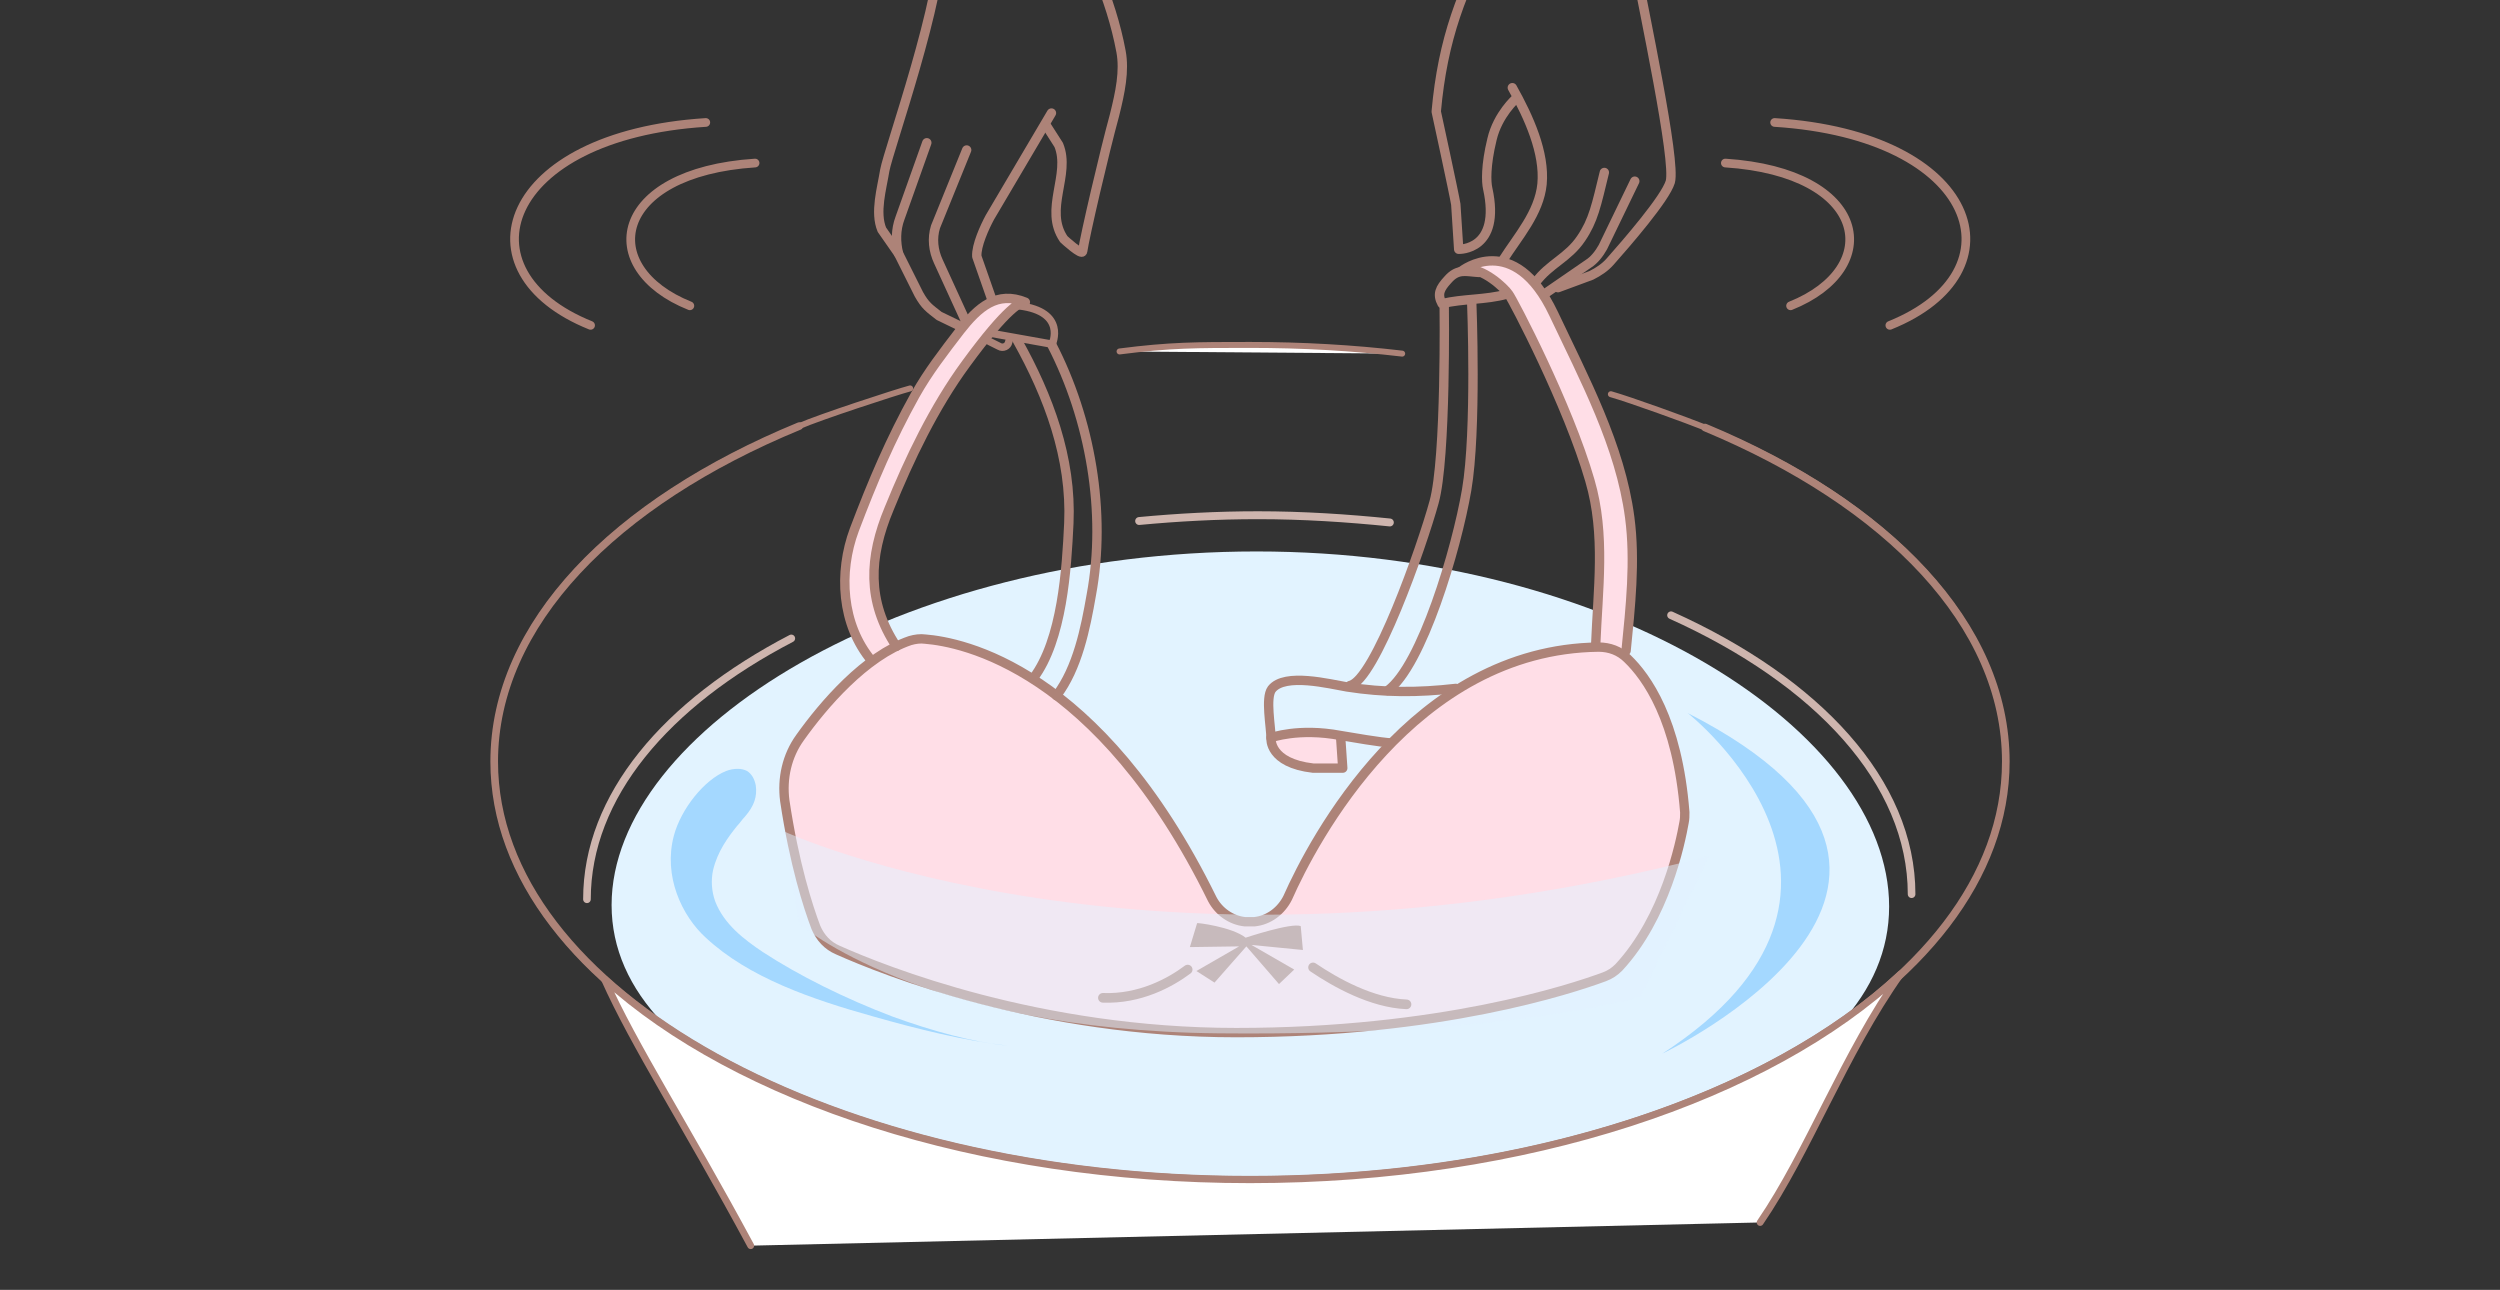 <svg xmlns="http://www.w3.org/2000/svg" viewBox="0 0 345 178"><rect x="0" y="0" width="345" height="178" fill="#333333" stroke="none"/><style>.st0,.st1{fill:#ffdee7}.st1{stroke:#ad8378;stroke-width:1.2;stroke-linecap:round;stroke-linejoin:round;stroke-miterlimit:10}.st2{fill:#ffffe7}.st3{fill:#fff4e1}.st4{fill:#fff}.st5{fill:#e2f3ff}.st6{fill:#ebf4ff}.st7{fill:#bfbdb6}.st8{fill:#fefef6}.st9{fill:#e7f4f6}.st10{fill:#e8e5ff}.st11{fill:#ffe5ff}.st12{fill:#f3f4ff}.st13{fill:#ffdff2}.st14{fill:#cdffe7}.st15{fill:#e9dff2}.st16{fill:#e9ffa8}.st17{fill:#e1fdff}.st18{fill:#ffffeb}.st19{fill:none;stroke:#ad8378;stroke-width:1.465;stroke-linecap:round;stroke-linejoin:round;stroke-miterlimit:10}.st20{fill:#ffebf2}.st21{stroke:#ad8378;stroke-width:1.014;stroke-linecap:round;stroke-linejoin:round;stroke-miterlimit:10}.st21,.st22{fill:none}.st23,.st24{fill:none;stroke:#ad8378;stroke-miterlimit:10}.st23{stroke-width:1.014}.st24{stroke-linecap:round;stroke-linejoin:round}.st25{fill:#fb6060}.st26{fill:none;stroke:#ad8378;stroke-linecap:round;stroke-linejoin:round;stroke-miterlimit:10}.st26,.st27{stroke-width:1.209}.st27,.st28,.st29,.st30{stroke-linecap:round;stroke-linejoin:round;stroke-miterlimit:10}.st27{fill:#fff;stroke:#fb6060}.st28,.st29{fill:none;stroke:#ad8378;stroke-width:1.21}.st29{fill:#fff;stroke:#fb6060}.st30{fill:#ffdee7;stroke:#ad8378;stroke-width:1.209}.st31{opacity:.6}.st32{clip-path:url(#SVGID_2_)}.st33{fill:none;stroke:#fb6060;stroke-miterlimit:10}.st34{clip-path:url(#SVGID_4_)}.st35{fill:none;stroke:#ad8378;stroke-width:1.268;stroke-linecap:round;stroke-linejoin:round;stroke-miterlimit:10}.st36{fill:#fff3f8}.st37,.st38,.st39{fill:none;stroke:#ad8378;stroke-width:1.268;stroke-miterlimit:10}.st38,.st39{stroke-width:1.116;stroke-linecap:round;stroke-linejoin:round}.st39{stroke-width:1.236}.st40{opacity:.7}.st41{clip-path:url(#SVGID_6_)}.st42{clip-path:url(#SVGID_8_)}.st43{stroke:#ad8378;stroke-width:1.116;stroke-miterlimit:10}.st43,.st44,.st45{fill:none}.st44,.st45,.st46{stroke-miterlimit:10;stroke:#fb6060;stroke-width:3.347;stroke-linecap:round;stroke-linejoin:round}.st45,.st46{stroke:#ad8378;stroke-width:1.278}.st46{fill:#fff}.st47{clip-path:url(#SVGID_10_)}.st48{clip-path:url(#SVGID_12_)}.st49{fill:none;stroke:#ad8378;stroke-linecap:round;stroke-linejoin:round;stroke-miterlimit:10}.st49,.st50{stroke-width:1.272}.st50,.st51,.st52{stroke:#ad8378;stroke-linecap:round;stroke-linejoin:round;stroke-miterlimit:10}.st50{fill:#fff}.st51,.st52{fill:none;stroke-width:1.251}.st52{fill:#fff}.st53{fill:#ad8378}.st54,.st55{fill:none;stroke:#ad8378;stroke-width:1.188;stroke-miterlimit:10}.st55{stroke-linejoin:round}.st55,.st56{stroke-linecap:round}.st56,.st57,.st58{fill:none;stroke:#ad8378;stroke-width:1.269;stroke-linejoin:round;stroke-miterlimit:10}.st58{stroke-width:1.274;stroke-linecap:round}.st59{fill:url(#SVGID_13_)}.st60{fill:url(#SVGID_14_)}.st61{fill:url(#SVGID_15_)}.st62{fill:url(#SVGID_16_)}.st63{fill:none;stroke-width:1.425;stroke-linecap:round;stroke-linejoin:round}.st63,.st64,.st65,.st66{stroke:#ad8378;stroke-miterlimit:10}.st64{stroke-width:1.416;fill:#ffdee7}.st65,.st66{fill:none}.st65,.st66,.st67{stroke-linejoin:round}.st65{stroke-width:1.425}.st66,.st67{stroke-linecap:round}.st66{stroke-width:1.472}.st67{fill:none;stroke-miterlimit:10}.st67,.st68{stroke:#ad8378;stroke-width:.736}.st68,.st69,.st70{fill:none;stroke-miterlimit:10}.st69{stroke:#fb6060;stroke-width:.8}.st70{stroke:#231815;stroke-width:.4}.st71,.st72,.st73,.st74,.st75{fill:none;stroke:#ad8378;stroke-width:.736;stroke-linecap:round;stroke-linejoin:round}.st72{stroke-dasharray:5.642,2.821}.st73{stroke-dasharray:5.509,2.755}.st74{stroke-dasharray:5.489,2.745}.st75{stroke-dasharray:5.608,2.804}.st76,.st77{fill:none;stroke:#231815;stroke-width:.6;stroke-miterlimit:10}.st77{stroke:#444}.st78{clip-path:url(#SVGID_18_)}.st79,.st80{stroke:#fb6060;stroke-width:1.209}.st79,.st80,.st81{fill:none;stroke-linecap:round;stroke-linejoin:round}.st80{stroke-dasharray:4.851,4.851}.st81{stroke:#ad8378;stroke-width:.736;stroke-miterlimit:10;stroke-dasharray:5.516,2.758}.st82{clip-path:url(#SVGID_20_)}.st83,.st84,.st85{fill:none;stroke:#fb6060;stroke-width:1.2;stroke-miterlimit:10}.st84,.st85{stroke:#ad8378;stroke-width:1.503;stroke-linejoin:round}.st85{stroke-linecap:round}.st86{clip-path:url(#SVGID_22_)}.st87{fill:none;stroke:#ad8378;stroke-width:1.188;stroke-linecap:round;stroke-linejoin:round;stroke-miterlimit:10}.st88{clip-path:url(#SVGID_24_)}.st89{clip-path:url(#SVGID_26_)}.st90{fill:none;stroke:#fff;stroke-width:1.091;stroke-linejoin:round;stroke-miterlimit:10}.st91{clip-path:url(#SVGID_28_)}.st92{fill:none;stroke:#fff;stroke-width:1.2;stroke-miterlimit:10}.st93{clip-path:url(#SVGID_30_)}.st94,.st95{stroke:#fff;stroke-width:2}.st94{fill:none;stroke-miterlimit:10}.st95{stroke-dasharray:2.928,2.928}.st95,.st96,.st97,.st98{fill:none;stroke-miterlimit:10}.st96{stroke-dasharray:2.822,2.822;stroke:#fff;stroke-width:2}.st97{stroke:#fb6060;stroke-width:8.701}.st98{stroke:#ad8378;stroke-width:.947;stroke-linecap:round;stroke-linejoin:round}.st99{fill:#a4d8ff}.st100{fill:#fff;stroke:#ad8378;stroke-width:.947}.st100,.st101,.st102,.st103,.st104{stroke-linecap:round;stroke-linejoin:round;stroke-miterlimit:10}.st101{stroke-width:.789}.st101,.st102,.st103{fill:none;stroke:#ceb5ae}.st104{fill:none}.st102{stroke-width:1.101}.st103{stroke-width:.889}.st104{stroke:#ad8378;stroke-width:.789}.st105{opacity:.5;fill:#e2f3ff}.st106{stroke:#ad8378;stroke-width:.999}.st106,.st107{fill:none;stroke-linecap:round;stroke-linejoin:round;stroke-miterlimit:10}.st107,.st108{stroke:#ad8378}.st108,.st109,.st110,.st111,.st112,.st113{stroke-linecap:round;stroke-linejoin:round;stroke-miterlimit:10}.st107,.st108{stroke-width:1.035}.st108{fill:#fff}.st109{fill:none;stroke-width:.862}.st109,.st110{stroke:#ceb5ae}.st110,.st111,.st112{fill:none}.st110{stroke-width:1.203}.st111{stroke-width:.862}.st111,.st112,.st113{stroke:#ad8378}.st112{stroke-width:1.151}.st113{fill:#fff;stroke-width:.961}.st114,.st115{opacity:.7;fill:#ffdee7}.st115{fill:#e2f3ff}.st116{stroke-width:1.12;stroke-linecap:round;stroke-linejoin:round}.st116,.st117,.st118{fill:none;stroke:#ad8378;stroke-miterlimit:10}.st117{stroke-linecap:round;stroke-linejoin:round;stroke-width:.961}.st118{stroke-width:1.233}.st118,.st119,.st120,.st121{stroke-linecap:round;stroke-linejoin:round}.st119{stroke:#ad8378;stroke-width:1.029;stroke-miterlimit:10;fill:#fff}.st120,.st121{fill:none}.st120{stroke:#ceb5ae;stroke-miterlimit:10;stroke-width:.952}.st121{stroke-width:1.2}.st121,.st122,.st123,.st124{stroke:#ad8378;stroke-miterlimit:10}.st122{stroke-linecap:round;stroke-linejoin:round;fill:none;stroke-width:1.029}.st123,.st124{fill:#fff;stroke-width:1.2}.st123,.st124,.st125{stroke-linecap:round}.st124{stroke-linejoin:round}.st125{stroke:#ad8378;stroke-width:1.2;stroke-miterlimit:10}.st125,.st126{fill:#ffdee7}.st126,.st127,.st128,.st129,.st130{stroke:#ad8378;stroke-width:1.2;stroke-miterlimit:10}.st127{fill:#fff}.st128{fill:none}.st129,.st130{fill:#ffffe7}.st130{stroke-linecap:round;stroke-linejoin:round}.st131,.st132{fill:none;stroke:#fb6060;stroke-width:3.648;stroke-miterlimit:10}.st132{fill:#f3f4ff;stroke:#ad8378;stroke-width:1.2}.st132,.st133,.st134,.st135{stroke-linecap:round;stroke-linejoin:round}.st133{stroke:#ad8378;stroke-width:1.2;stroke-miterlimit:10;fill:#ffffeb}.st134,.st135{fill:none}.st134{stroke:#ad8378;stroke-miterlimit:10;stroke-width:2}.st135{stroke-width:1.618}.st135,.st136,.st137{stroke:#ad8378;stroke-miterlimit:10}.st136{stroke-width:1.095;stroke-linecap:round;stroke-linejoin:round;fill:none}.st137{fill:#d8cff2}.st137,.st138,.st139{stroke-width:1.095;stroke-linecap:round;stroke-linejoin:round}.st138{stroke:#ad8378;stroke-miterlimit:10;fill:#ffdeff}.st139{fill:#fffff7}.st139,.st140,.st141{stroke:#ad8378;stroke-miterlimit:10}.st140,.st141,.st142{stroke-linecap:round;stroke-linejoin:round}.st140{stroke-width:1.2;fill:#ffebf2}.st141,.st142{fill:none}.st141{stroke-width:1.4}.st142{stroke-miterlimit:10}.st142,.st143,.st144{stroke:#ad8378;stroke-width:1.235}.st143,.st144,.st145,.st146{stroke-miterlimit:10}.st143{stroke-linecap:round;stroke-linejoin:round;fill:#e9dff2}.st144,.st145{fill:none}.st145{stroke:#fb6060;stroke-width:2.095}.st146{fill:#fff4e1;stroke:#ad8378;stroke-width:1.4;stroke-linecap:round;stroke-linejoin:round}.st147,.st148{fill:none;stroke:#fb6060;stroke-miterlimit:10}.st149,.st150{fill:none}.st149,.st150,.st151{stroke-miterlimit:10}.st147{stroke-linecap:round;stroke-linejoin:round;stroke-dasharray:4,2;stroke-width:.698}.st148{stroke-width:2.371}.st149{stroke-width:1.6}.st149,.st150,.st151{stroke:#ad8378;stroke-linecap:round;stroke-linejoin:round}.st150{stroke-width:.79}.st151{fill:#fff;stroke-width:1.156}.st152{fill:#231815}.st153{clip-path:url(#SVGID_32_)}.st154{stroke:#ad8378;stroke-width:1.053}.st154,.st155{fill:none;stroke-linecap:round;stroke-linejoin:round;stroke-miterlimit:10}.st155,.st156,.st157,.st158,.st159,.st160,.st161{stroke:#ad8378}.st156,.st157,.st158,.st159,.st160,.st161,.st162,.st163,.st164,.st165{stroke-linecap:round;stroke-linejoin:round;stroke-miterlimit:10}.st155,.st156{stroke-width:.822}.st156{fill:#fff}.st157,.st158{fill:none;stroke-width:1.293}.st158{fill:#ffdee7}.st159{stroke-width:1.329}.st159,.st160,.st161,.st162,.st163,.st164,.st165{fill:none}.st160{stroke-width:1.026}.st161{stroke-width:.952}.st162,.st163{stroke:#ceb5ae;stroke-width:1.053}.st163{stroke-width:1.09}.st164,.st165{stroke:#ad8378;stroke-width:.988}.st165{stroke:#ceb5ae}.st166{clip-path:url(#SVGID_34_)}.st167,.st168{stroke-linejoin:round}.st167{stroke:#ad8378;stroke-linecap:round;stroke-miterlimit:10;fill:#f3f4ff;stroke-width:1.095}.st168{fill:#fff;stroke-width:1.4}.st168,.st169,.st170,.st171,.st172,.st173{stroke:#ad8378;stroke-linecap:round;stroke-miterlimit:10}.st169{stroke-width:1.41;stroke-linejoin:round;fill:#ffffeb}.st170,.st171,.st172{fill:none}.st170{stroke-linejoin:round;stroke-width:1.438}.st171{stroke-width:1.2}.st172,.st173{stroke-width:1.438;stroke-linejoin:round}.st173{fill:#fff;stroke-width:.999}.st174{fill:#c69e62}.st175{clip-path:url(#SVGID_36_)}.st176,.st177,.st178{fill:none;stroke:#c69e62;stroke-width:1.8;stroke-miterlimit:10}.st177{stroke-dasharray:5.103,4.082}.st178{clip-path:url(#SVGID_36_)}.st179{clip-path:url(#SVGID_38_)}.st180{fill:#ceb5ae}.st181{stroke:#ceb5ae;stroke-width:2.509}.st181,.st182,.st183,.st184{fill:none;stroke-miterlimit:10}.st182{stroke:#ad8378;stroke-width:.836}.st183,.st184{stroke:#c69e62;stroke-width:2.509}.st184{stroke-width:.8}.st185{clip-path:url(#SVGID_40_)}.st186{clip-path:url(#SVGID_42_)}.st187{clip-path:url(#SVGID_44_)}.st188{clip-path:url(#SVGID_46_)}.st189,.st190{fill:none;stroke:#c69e62;stroke-width:2;stroke-miterlimit:10}.st190{stroke-width:2.304}.st191{clip-path:url(#SVGID_48_)}.st192{clip-path:url(#SVGID_50_)}.st193{fill:none;stroke:#c69e62;stroke-width:5;stroke-miterlimit:10}.st194{clip-path:url(#SVGID_52_)}.st195{stroke:#fff;stroke-width:1.8}.st195,.st196,.st197{fill:none;stroke-miterlimit:10}.st196{stroke:#fff;stroke-width:1.5}.st197{stroke-width:5.431}.st197,.st198,.st199{stroke:#c69e62}.st198,.st199,.st200,.st201,.st202{fill:none;stroke-miterlimit:10}.st198{stroke-width:5.694}.st199{stroke-width:5.2}.st200,.st201{stroke:#fff;stroke-width:1.6}.st201{stroke-width:2.009}.st202{stroke:#c69e62;stroke-width:4}.st203{display:none}.st204{display:inline}.st205{fill:none;stroke:#c69e62;stroke-width:4.97}.st205,.st206,.st207{stroke-miterlimit:10}.st206{fill:none;stroke:#fff;stroke-width:1.839}.st207{stroke-width:5.211}.st207,.st208,.st209{fill:none;stroke:#c69e62}.st208{display:inline;stroke-miterlimit:10;stroke-width:6.384}.st209{stroke-width:8}.st209,.st210,.st211{display:inline;stroke-miterlimit:10}.st210{fill:none;stroke:#c69e62;stroke-width:6.879}.st211{stroke:#fff;stroke-width:1.9}.st211,.st212,.st213{fill:none;stroke-linecap:round}.st212{stroke-miterlimit:10;stroke:#c69e62;stroke-width:4.231}.st213{stroke:#fff;stroke-width:1.729}.st213,.st214,.st215{stroke-miterlimit:10}.st214{fill:none;stroke-linecap:round;stroke:#c69e62;stroke-width:4.114}.st215{stroke:#fff;stroke-width:1.681}.st215,.st216,.st217{fill:none;stroke-linecap:round}.st216{stroke-miterlimit:10;stroke:#c69e62;stroke-width:4.5}.st217{stroke:#fff;stroke-width:1.839}.st217,.st218,.st219{stroke-miterlimit:10}.st218{stroke-width:1.8;fill:#fff;stroke:#c69e62}.st219{fill:#c69e62;stroke:#fff;stroke-linecap:round;stroke-linejoin:round}.st220,.st221,.st222{fill:none;stroke:#000;stroke-width:.5;stroke-miterlimit:10}.st221,.st222{fill:#fff;stroke:#c69e62;stroke-width:1.387}.st222{stroke-width:1.673}.st223{opacity:.3;fill:#ffffeb}.st224{fill:url(#SVGID_53_)}.st225{fill:none;stroke:#d2c9cd;stroke-linecap:round;stroke-linejoin:round;stroke-miterlimit:10}.st226{fill:url(#SVGID_54_)}.st227{fill:#e9daf2}.st228,.st229{stroke:#ad8378;stroke-miterlimit:10}.st228{stroke-linecap:round;stroke-linejoin:round;fill:#e9dff2}.st229{fill:#d7ffe3;stroke-width:1.2}.st229,.st230{stroke-linecap:round;stroke-linejoin:round}.st230,.st231{fill:#ffffe2;stroke:#ad8378;stroke-width:1.2;stroke-miterlimit:10}.st232,.st233{stroke-width:1.2;stroke-linecap:round;stroke-linejoin:round}.st232{stroke:#ad8378;stroke-miterlimit:10;fill:#c9e8f3}.st233{fill:#e9dff2}.st233,.st234,.st235{stroke:#ad8378;stroke-miterlimit:10}.st234{stroke-linecap:round;stroke-linejoin:round;fill:#dedafa}.st235,.st236{fill:none}.st236{stroke-width:.7}.st236,.st237,.st238{stroke:#ad8378;stroke-linecap:round;stroke-linejoin:round;stroke-miterlimit:10}.st237{stroke-width:.8;fill:none}.st238{fill:#ffffe2}.st239{fill:#ffe3ff}.st240,.st241{fill:#dedafa}.st241{stroke:#ad8378;stroke-width:1.2;stroke-linecap:round;stroke-linejoin:round;stroke-miterlimit:10}</style><g id="line"><path class="st5" d="M260.7 125.1c0 24.1-38.2 38.4-87.3 38.4s-89-14.5-89-38.6 39.9-48.8 89-48.8 87.3 24.9 87.3 49z"/><path class="st0" d="M120.3 91.2s-2.7-2.8-3.2-6.4c-.5-3.6-1.5-6.3 1.4-13.8 3.9-9.8 9.4-19.8 11.6-22.4 2.2-2.6 6-8.8 10.2-7.4l-.4 1.2s-6.2 4.6-11.2 15c-5 10.4-8.2 16.1-8.1 21.4.1 5.3 2.8 10 2.8 10l-3.1 2.4zm82.6-54s4.3 1.3 5.5 3.7c1.2 2.5 8 15.7 9.4 20.3 1.3 4.6 2.9 9.7 3 13.6s-.5 14.4-.5 14.4l3.9 1.3s1.4-11.1 1-15.1c-.3-4-1.7-12.4-4.9-19.3s-6-15.2-8.4-17.1c-2.5-1.9-5.7-5.4-9-1.8zm-27.1 64.6s5.2-1 9.2-.3l.2 4.7s-4.4.1-5.3-.3c-1-.5-4.7-1.5-4.1-4.1z"/><path class="st154" d="M235.3 59c25.2 10.5 41.5 27.2 41.5 46.1 0 31.9-46.7 57.7-104.3 57.7S68.2 136.9 68.2 105.1c0-19 16.6-35.8 42.1-46.3"/><path class="st155" d="M125.6 53.6c-1.9.5-12.6 4-15.3 5.2-25.6 10.5-42.1 27.3-42.1 46.3 0 31.9 46.7 57.7 104.3 57.7s104.3-25.8 104.3-57.7c0-18.8-16.2-35.8-41.5-46.1-2.5-1-10.2-3.8-13-4.6"/><path class="st156" d="M193.5 48.8c-6.8-.8-13.8-1.2-21-1.2-7.4 0-11 0-18 .9"/><path class="st157" d="M201.7 37.4s7.2-5.7 12.7 5.9c4.2 8.9 9.2 18.2 10.5 28.1.8 6 .1 12.4-.5 18.4"/><path class="st157" d="M220.2 89.1c.3-7.7 1.4-15.3-.8-22.8-3-10.4-10.6-24.9-11.2-25.7-.6-.9-3.6-3.7-5.9-3.4"/><path class="st158" d="M177.7 123.9c3.5-7.9 17.3-34.3 42.9-34.6 1.5 0 2.9.5 4 1.6 2.6 2.5 6.9 8.4 7.9 21.2 0 .5 0 .9-.1 1.4-.5 2.8-2.6 13.1-9 20-.6.6-1.2 1-2 1.3-4.6 1.7-22.7 7.7-50.8 7.7-27.2 0-48.5-8.5-55-11.4-1.4-.6-2.4-1.7-3-3.1-1.1-2.9-3-8.8-4.3-17.5-.4-3.1.3-6.2 2.1-8.7 3.2-4.5 9-11.3 15.2-13.4.7-.2 1.4-.3 2.1-.2 4.9.4 23.9 3.9 39.6 35.9.9 1.7 2.6 2.9 4.5 3.1h1.3c2-.2 3.7-1.5 4.6-3.3z"/><path class="st159" d="M181.2 133.5c3.1 2.1 8.1 4.9 12.9 5.1m-30.2-4.8c-2.4 1.8-6.6 4.1-11.7 3.9"/><path class="st157" d="M200.9 95c-5.2.6-9.9.6-15-.2-2.4-.4-8.6-2-10.4.3-.9 1.2-.1 5.2-.1 6.8 0 0-.3 3.4 5.8 4.1h4.1l-.3-4.4"/><path class="st157" d="M175.4 101.8s3.8-1.4 9.6-.3c5.8 1 6.7 1 6.7 1m11.4-60.7s.7 17.6-.7 25.8-6.2 24.3-10.9 27.7"/><path class="st157" d="M199.3 42s.3 21.2-1.4 27.3c-1.7 6.2-8.2 24.6-11.6 25.3m-66-3.4c-4.2-5-4.6-12.2-2.4-18.1 2.5-6.6 5-12.5 8.4-18.6 1.8-3.2 3.9-5.9 6.2-8.9 2.5-3.2 5.1-5.5 9-3.9-.5-.2-2.5.7-8.2 8.5-4.4 6-7.8 13.1-10.6 20-2.8 6.7-3.1 12.8 1 19m20.8-113.4l.9 7.1c.1.9.4 1.7.8 2.5 3.9 7.6 7.1 14.2 8.5 21.7.5 2.7-.1 5.6-.9 8.8-1.4 5.1-4.1 16.7-4.4 18.8-.1.6-2.5-1.6-2.6-1.7-2.8-4.1 1-8.9-.7-13l-1.6-2.5"/><path class="st157" d="M145.1 15.6L136.6 30c-.7 1.3-1.9 3.9-1.8 5.4l2.1 6m-3.6 3l-3.8-8.3c-.7-1.5-.9-3.2-.4-4.8l4.3-10.6m-8.6-44.9c2.6 5.3 4.9 9.2 5.1 15.2.3 8.5-7.3 29.7-7.8 32.5-.4 2.5-1.4 5.8-.4 8.2L124 35m21.8 61c2.9-3.8 4-9.3 4.8-13.9 2.1-11.3-.1-24.2-5.5-34.6"/><path class="st157" d="M140.4 47c4.3 7.7 7.5 16.2 7.1 25.2-.3 6.3-.9 16.1-4.9 21.4M211.9 39c1.9-2.6 4.5-3.4 6.3-6.1 1.7-2.5 2.1-4.6 3.2-9.1m4.2 1.2l-4.4 9.1c-.5.9-1.2 1.8-2 2.3l-6.1 4.2m-3.9-65.4c0 7.2.4 8.9-2.8 14.8-4.7 8.6-7.3 15.4-8.2 25.4 0 0 2.5 11.5 2.7 12.8l.4 6.2s5.9.2 4-8.4c-.2-.9-.3-3.1.6-6.8.8-3.4 3.3-5.6 3.3-5.6"/><path class="st157" d="M229-25.2c-.5 1.9-1.6 5.6-2 7.4-1 4.2-2.4 7.1-1.6 11.5 1.5 8.1 5.9 28.5 5.1 31.4-.7 2.3-6 8.4-8.3 11-.7.8-1.6 1.4-2.6 1.9l-4.6 1.7m-6.3-27.6c2.3 4.1 4.5 9 4.1 13.3-.4 4-3.3 7.2-5.4 10.5m.5 4.7c-2.9.8-6 .6-8.9 1.3-.7-1.3-.3-2.1.8-3.3 1.4-1.6 2.5-1.1 4.3-1"/><path class="st160" d="M136.8 46l8.4 1.5s2.1-4.5-4.6-5.3"/><path class="st157" d="M127.9 19.7l-3.7 10.4c-.6 1.6-.6 3.3-.2 4.9l2.8 5.6c.9 1.6 1.4 1.9 2.8 3l3.1 1.5"/><path class="st160" d="M136.1 46.9l1.8.9c.5.3 1.2 0 1.3-.6l.2-.6"/><path class="st53" d="M171.9 129.4s6.3-2.1 7.6-1.6l.3 3.3-7.1-.7 5.9 3.4-2.1 2-4.5-5.2-4.4 5-2.5-1.6 5.9-3.4-6.8.1 1-3.3c-.1-.1 4.8.5 6.7 2z"/><path class="st99" d="M232.9 98.4s31.2 24.5-3.5 47c0 0 49.5-23.5 3.5-47z"/><path class="st121" d="M81.5 44.9c-18.4-7.4-12.3-26.2 15.9-28m-2.2 25.3c-13-5.2-10.8-18.4 9-19.7m156.6 22.4c18.4-7.4 12.3-26.2-15.9-28m2.2 25.3c13-5.2 10.8-18.4-9-19.7"/><path class="st99" d="M123.2 140.3c-6.6-2.5-13-5.7-17.9-8.9-2.7-1.8-5.4-3.9-6.6-7-.5-1.4-.6-2.9-.3-4.3.6-2.6 2.1-4.6 3.3-6.1.4-.4.7-.9 1.1-1.3 1.3-1.5 1.7-2.8 1.5-4.3-.2-1-.6-1.6-1.2-2-.4-.2-.8-.3-1.3-.3s-1.1.1-1.6.3c-3 1.2-6.2 5.2-7.2 8.9-1.5 5.6 1.1 11.1 4.4 14.1 5.9 5.5 14.6 8.5 23.2 10.9 6 1.7 12.4 3.3 18.4 4-4.8-.5-10.3-2-15.8-4z"/><path class="st100" d="M242.9 168.7c6.7-9.8 11.6-23.3 19.4-34.3-18.2 17-51.6 28.4-89.8 28.4-37.7 0-70.8-11.1-89.1-27.7 4.1 9.2 11.2 20.1 20.2 36.8"/><path class="st162" d="M109.2 88.1c-17.3 9-28.2 21.8-28.2 36"/><path class="st163" d="M191.8 72.1c-5.9-.6-12-1-18.2-1-5.6 0-11.1.3-16.4.8"/><path class="st162" d="M263.8 123.4c0-15.5-13-29.4-33.2-38.5"/><path class="st105" d="M108.1 114.7s50.8 23.5 127.8 3.4l-9.5 19.4s-17.1 5.5-58.2 5.1c-41.1-.4-57.9-15.1-57.9-15.1l-2.2-12.8z"/></g></svg>